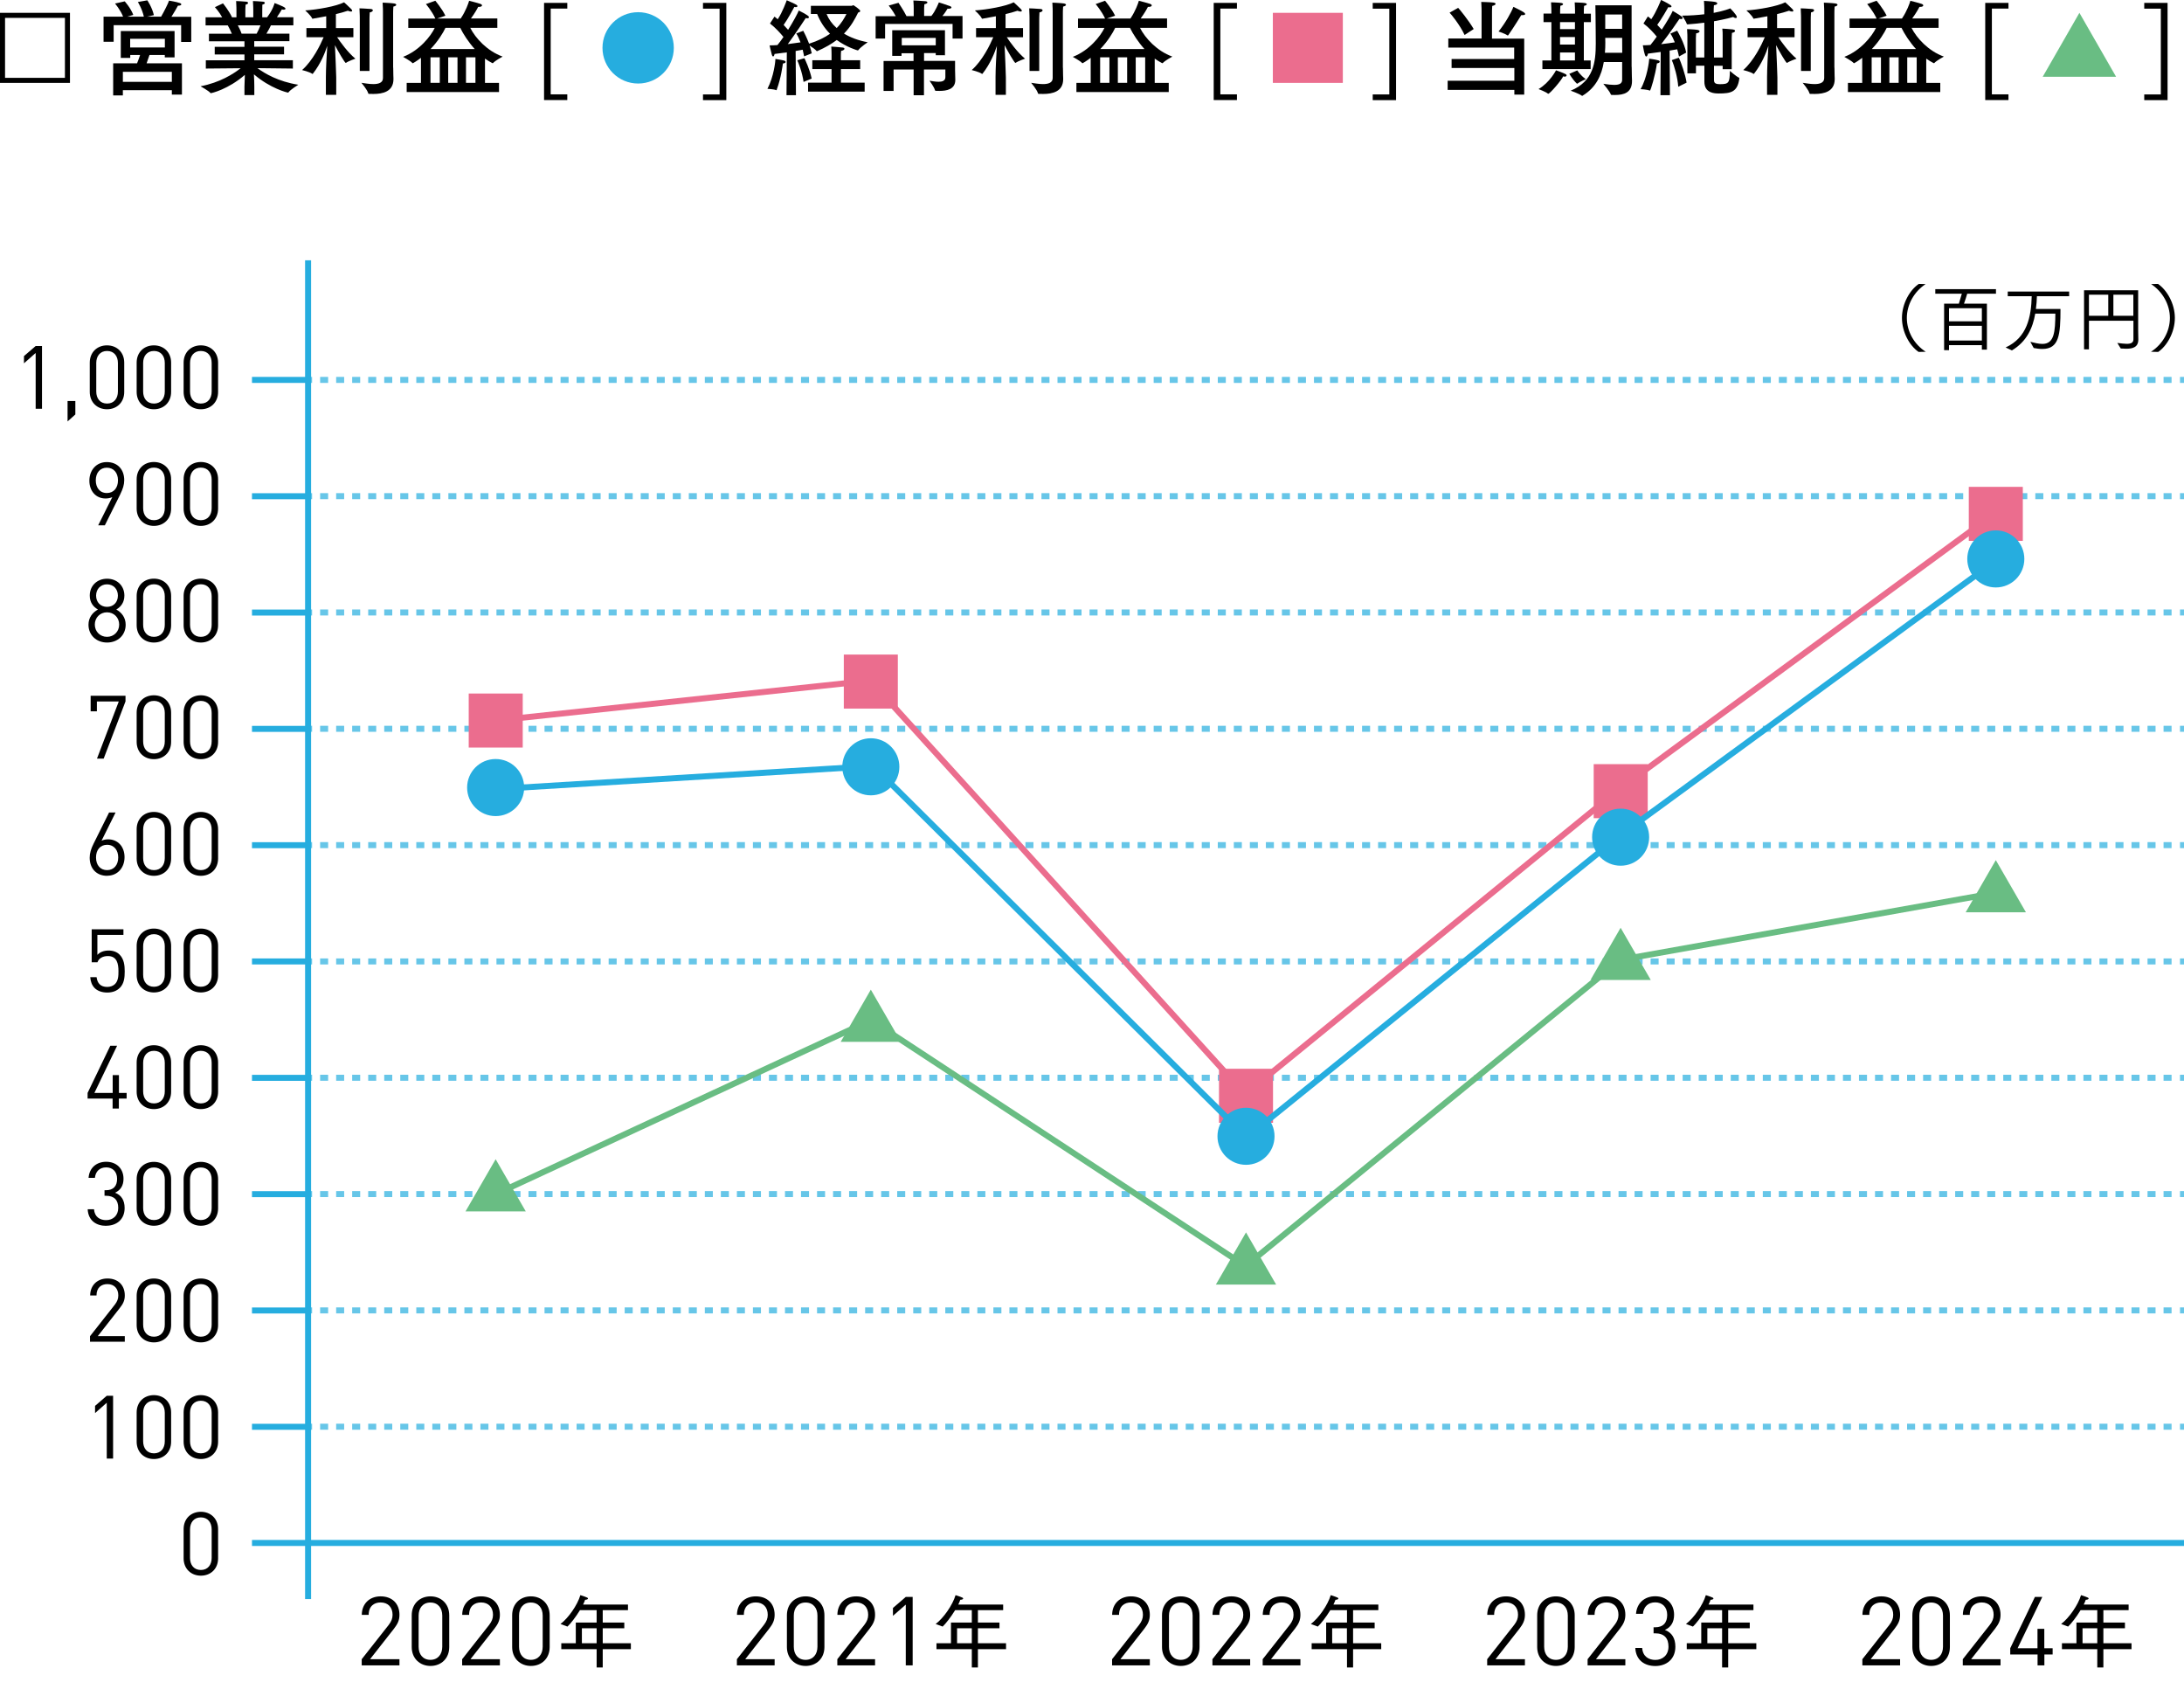 <?xml version="1.0" encoding="UTF-8"?>
<svg id="_レイヤー_2" data-name="レイヤー_2" xmlns="http://www.w3.org/2000/svg" viewBox="0 0 272.49 212.47">
  <g id="obj">
    <g>
      <g>
        <rect x="38.44" y="47.39" width="234.05" height="14.51" style="fill: none;"/>
        <rect x="38.44" y="61.89" width="234.05" height="14.51" style="fill: none;"/>
        <rect x="38.44" y="76.4" width="234.05" height="14.51" style="fill: none;"/>
        <rect x="38.44" y="90.91" width="234.05" height="14.51" style="fill: none;"/>
        <rect x="38.44" y="105.42" width="234.05" height="14.51" style="fill: none;"/>
        <rect x="38.44" y="119.93" width="234.05" height="14.51" style="fill: none;"/>
        <rect x="38.44" y="134.44" width="234.05" height="14.51" style="fill: none;"/>
        <rect x="38.44" y="148.94" width="234.05" height="14.51" style="fill: none;"/>
        <rect x="38.44" y="163.45" width="234.05" height="14.51" style="fill: none;"/>
        <rect x="38.44" y="177.96" width="234.05" height="14.51" style="fill: none;"/>
      </g>
      <g>
        <path d="M8.73,10.34H0V1.6h8.73v8.73ZM.63,2.23v7.48h7.47V2.23H.63Z"/>
        <path d="M23.86,5.23h-1.26v-2.09h-8.42v2.07h-1.26v-3.13h2.44c-.34-.86-1.01-1.64-1.01-1.64l1.21-.27s.73.79,1.07,1.69l-.77.22h2.09c-.22-.99-.75-1.83-.75-1.83l1.18-.21s.6.87.82,1.85l-.88.19h1.78c.4-.69.88-1.65.99-2,0,0,.91.14,1.35.3.12.04.18.1.18.17,0,.08-.12.16-.42.16-.08.18-.49.87-.81,1.38h2.47v3.16ZM21.76,7.16h-1.2v-.3h-1.91c-.09.27-.25.75-.36,1.04h4.41v3.9h-1.26v-.55h-6.11v.65h-1.21v-4h2.98c.14-.33.27-.71.38-1.04h-1.23v.36h-1.18v-3.35h6.71v3.29ZM15.33,8.96v1.25h6.11v-1.25h-6.11ZM16.24,4.84v1.08h4.33v-1.08h-4.33Z"/>
        <path d="M36.58,3.16h-2.78c-.1.22-.31.64-.56,1.04h2.87v.94h-4.39v.69h3.72v.95h-3.72v.73h4.82v1.04l-4.42-.05c.88.65,2.6,1.68,5.1,2.07,0,0-.99.61-1.22.94-.01.03-.04.04-.06.04-.1,0-2.2-.51-4.26-2.28.03.49.05,1.12.05,1.52v1.07h-1.23v-1.05c0-.3.03-.95.05-1.47-2.09,1.81-4.15,2.28-4.25,2.28-.01,0-.04-.01-.05-.03-.22-.27-1.23-.83-1.23-.83,2.42-.46,4.13-1.56,5-2.25l-4.34.04v-1.03h4.82v-.73h-3.71v-.95h3.71v-.69h-4.43v-.94h2.86c-.16-.39-.36-.78-.51-1.04h-2.77v-1.01h2.07c-.4-.73-.91-1.27-.91-1.27l1.01-.47s.75.91,1.13,1.74h.55v-.86s0-.66-.04-1.17c0,0,1.03.04,1.27.08.14.01.22.08.22.16s-.09.16-.31.21c-.03.33-.03.79-.03.79v.79h.99v-.87s0-.68-.04-1.16c0,0,1.01.04,1.27.08.13.01.21.08.21.16s-.09.16-.31.21c-.01.31-.01.79-.01.79v.79h.6c.75-.96.94-1.78.94-1.78,0,0,.82.31,1.2.52.1.07.16.13.16.18,0,.08-.09.13-.25.13-.06,0-.13-.01-.21-.03,0,0-.29.51-.61.97h2.05v1.01ZM29.67,3.16c.14.26.33.62.47,1.04h1.88c.2-.36.36-.73.48-1.04h-2.83Z"/>
        <path d="M44.09,4.64h-2.03c.39.58,1.3,1.87,2.28,2.68,0,0-.86.29-1.17.52t-.03.01c-.12,0-1.03-1.57-1.35-2.22.05,1.07.16,3.71.16,4.03v2.17h-1.29v-2.22c0-.95.1-2.95.17-3.89-.26.82-.81,2.22-1.79,3.47-.01.01-.03.03-.05.03,0,0-.01-.01-.03-.01-.33-.25-1.27-.47-1.27-.47,1.35-1.2,2.29-3.16,2.69-4.1h-2.15v-1.14h2.47v-1.47c-.68.13-1.27.23-1.66.3-.01,0-.03.01-.04.01-.03,0-.04-.01-.05-.04-.17-.38-.87-1-.87-1,1.55-.1,3.86-.51,4.85-1.01,0,0,.62.56.88.83.09.09.13.17.13.22,0,.07-.05.1-.16.1-.09,0-.22-.03-.38-.1-.47.16-.99.3-1.49.42v1.74h2.18v1.14ZM46.1,8.85h-1.21V2.29s0-.57-.04-1.25c.04,0,.9.03,1.42.08.16.01.25.09.25.17,0,.1-.12.21-.39.26-.03.39-.03.94-.03.94v6.37ZM49.06,8.44c0,.64.03,1.29.03,1.38v.05c0,1.57-1.35,1.85-2.5,1.85-.18,0-.38,0-.55-.01-.04,0-.08-.01-.09-.05-.12-.48-.86-1.33-.86-1.33.39.05.96.16,1.48.16.65,0,1.21-.16,1.21-.75V1.47s0-.65-.04-1.14c0,0,1,.04,1.43.1.18.03.27.09.27.17s-.13.18-.36.22c-.03.3-.03.79-.03.79v6.83Z"/>
        <path d="M62.08,3.47h-3.41c.65,1.29,2.12,2.9,4.04,3.59,0,0-.92.49-1.2.81-.01.01-.03.01-.04.01s-.03,0-.05-.01c-.31-.16-.62-.35-.91-.56v3.03h1.75v1.14h-11.52v-1.14h1.78v-3.13c-.56.44-1,.68-1.03.68-.01,0-.03-.01-.04-.03-.22-.26-1.16-.77-1.16-.77,2.02-.77,3.45-2.56,3.95-3.61h-3.3v-1.16h3.38c-.43-.95-1.18-1.81-1.18-1.81l1.17-.42s.81.95,1.26,1.87l-1.03.35h2.94c.64-.94.96-1.9,1.05-2.21,0,0,1.03.25,1.42.39.13.05.19.12.19.19,0,.09-.13.18-.39.18h-.09c-.13.27-.48.87-.9,1.44h3.29v1.16ZM53.71,7.15v3.18h1.16v-3.18h-1.16ZM55.58,3.47c-.29.62-.92,1.66-1.86,2.65h5.51c-.79-.88-1.43-1.87-1.81-2.65h-1.85ZM55.92,7.15v3.18h1.16v-3.18h-1.16ZM58.14,7.15v3.18h1.18v-3.18h-1.18Z"/>
        <path d="M67.88.36h2.9v.71h-2.07v10.7h2.07v.71h-2.9V.36Z"/>
        <path d="M79.62,10.42c-2.46,0-4.45-1.99-4.45-4.45s1.99-4.45,4.45-4.45,4.45,1.99,4.45,4.45-1.99,4.45-4.45,4.45Z" style="fill: #26addf;"/>
        <path d="M87.71,11.78h2.07V1.08h-2.07V.36h2.91v12.13h-2.91v-.71Z"/>
        <path d="M96.92,11.19s-.03.06-.05.06c-.01,0-.03,0-.04-.01-.26-.12-1.08-.16-1.08-.16.81-1.55.99-3.43,1-3.73.18.04.77.12,1.1.21.1.03.17.09.17.17s-.1.17-.34.19c-.03.18-.23,1.83-.77,3.26ZM106.23.73c.09,0,.17-.08.25-.08.01,0,.85.53.85.72,0,.1-.13.17-.26.19-.38.77-.86,1.7-1.77,2.63.79.48,1.78.86,2.96,1.08,0,0-.87.58-1.17.98-.03.03-.04.04-.06.04-.05,0-1.37-.39-2.63-1.3-.64.48-1.42.94-2.4,1.37-.03.01-.05.03-.08.03-.01,0-.03-.01-.04-.03-.16-.21-.58-.49-.87-.68.1.33.21.65.27.97l-.95.38c-.05-.26-.12-.55-.18-.83-.23.04-.53.09-.88.16l.04,5.51h-1.18l.04-5.34c-.49.07-1.01.13-1.53.2-.03.18-.1.31-.18.31-.05,0-.12-.07-.17-.25-.13-.48-.26-1.09-.27-1.13.31,0,.65-.01.98-.04.26-.31.51-.66.75-1.01-.36-.44-.98-1.14-1.68-1.68l.56-.86c.14.1.27.22.4.34.6-.88,1.1-2.3,1.13-2.38.19.09,1.01.44,1.21.57.09.06.13.12.13.17,0,.06-.09.12-.22.12-.05,0-.1-.01-.17-.03-.09.17-.82,1.53-1.34,2.25.21.22.4.43.56.61.66-1.05,1.18-2.03,1.33-2.41,1.14.57,1.27.73,1.27.83,0,.08-.08.14-.22.14-.05,0-.12-.01-.18-.03-.1.16-1.25,1.91-2.24,3.25.64-.08,1.2-.16,1.59-.22-.16-.42-.34-.81-.53-1.11l.87-.33c.13.22.44.86.73,1.61,1.12-.36,1.96-.78,2.61-1.24-.73-.73-1.25-1.57-1.61-2.47h-.78V.73h5.08ZM100.36,7.25c.13.27.68,1.43.91,2.55l-1.01.42c-.18-1.27-.66-2.44-.79-2.7l.9-.26ZM107.33,8.62h-2.41v1.69h2.96v1.12h-7.06v-1.12h2.93v-1.69h-2.4v-1.11h2.4v-.66s0-.73-.04-1.04c0,0,1.09.07,1.43.12.16.03.22.08.22.16,0,.09-.14.21-.42.26-.03.17-.03.58-.03.58v.58h2.41v1.11ZM103.13,1.75c.26.64.68,1.24,1.26,1.75.6-.6.95-1.22,1.22-1.75h-2.48Z"/>
        <path d="M120.08,4.81h-1.23v-1.82h-8.42v1.82h-1.18v-2.79h2.51c-.34-.66-.88-1.33-.88-1.33l1.22-.34s.65.95,1,1.66h.9v-1.01s0-.49-.04-.94c0,0,1.2.05,1.49.09.16.01.26.08.26.16s-.12.17-.38.22c-.03.25-.03.62-.03.62v.84h.9c.52-.6.94-1.69.94-1.69,0,0,1,.31,1.38.46.13.05.19.12.19.17,0,.08-.12.16-.35.16-.05,0-.09-.01-.14-.01,0,0-.29.51-.64.92h2.51v2.81ZM117.93,6.89h-1.18v-.27h-1.46v.97h3.87v1.16c0,.38.03,1.03.03,1.22,0,1.17-1.07,1.37-1.98,1.37-.16,0-.31,0-.46-.01-.06,0-.09-.03-.1-.08-.09-.39-.68-1.18-.68-1.18.26.03.71.13,1.13.13.46,0,.85-.12.85-.58v-.95h-2.67v3.21h-1.29v-3.21h-2.5v2.67h-1.25v-3.73h3.74v-.97h-1.5v.33h-1.16v-3.2h6.58v3.15ZM112.51,4.73v.92h4.24v-.92h-4.24Z"/>
        <path d="M127.64,4.64h-2.03c.39.58,1.3,1.87,2.28,2.68,0,0-.86.29-1.17.52t-.03.01c-.12,0-1.03-1.57-1.35-2.22.05,1.07.16,3.71.16,4.03v2.17h-1.29v-2.22c0-.95.1-2.95.17-3.89-.26.82-.81,2.22-1.79,3.47-.01.01-.03.03-.05.03,0,0-.01-.01-.03-.01-.33-.25-1.27-.47-1.27-.47,1.35-1.2,2.29-3.16,2.69-4.1h-2.15v-1.14h2.47v-1.47c-.68.13-1.27.23-1.66.3-.01,0-.03.01-.04.01-.03,0-.04-.01-.05-.04-.17-.38-.87-1-.87-1,1.55-.1,3.86-.51,4.85-1.01,0,0,.62.56.88.83.09.09.13.17.13.22,0,.07-.05.1-.16.1-.09,0-.22-.03-.38-.1-.47.16-.99.3-1.49.42v1.74h2.18v1.14ZM129.66,8.85h-1.21V2.29s0-.57-.04-1.25c.04,0,.9.03,1.42.08.16.01.25.09.25.17,0,.1-.12.21-.39.26-.03.39-.03.94-.03.94v6.37ZM132.62,8.44c0,.64.03,1.29.03,1.38v.05c0,1.57-1.35,1.85-2.5,1.85-.18,0-.38,0-.55-.01-.04,0-.08-.01-.09-.05-.12-.48-.86-1.33-.86-1.33.39.05.96.16,1.48.16.65,0,1.21-.16,1.21-.75V1.47s0-.65-.04-1.14c0,0,1,.04,1.43.1.18.03.27.09.27.17s-.13.18-.36.22c-.03.3-.03.79-.03.79v6.83Z"/>
        <path d="M145.64,3.47h-3.41c.65,1.29,2.12,2.9,4.04,3.59,0,0-.92.49-1.2.81-.01.01-.03.01-.04.01s-.03,0-.05-.01c-.31-.16-.62-.35-.91-.56v3.03h1.75v1.14h-11.52v-1.14h1.78v-3.13c-.56.44-1,.68-1.03.68-.01,0-.03-.01-.04-.03-.22-.26-1.16-.77-1.16-.77,2.02-.77,3.45-2.56,3.95-3.61h-3.3v-1.16h3.38c-.43-.95-1.18-1.81-1.18-1.81l1.17-.42s.81.95,1.26,1.87l-1.03.35h2.94c.64-.94.96-1.9,1.05-2.21,0,0,1.03.25,1.42.39.13.05.19.12.19.19,0,.09-.13.18-.39.18h-.09c-.13.27-.48.87-.9,1.44h3.29v1.16ZM137.26,7.15v3.18h1.16v-3.18h-1.16ZM139.14,3.47c-.29.62-.92,1.66-1.86,2.65h5.51c-.79-.88-1.43-1.87-1.81-2.65h-1.85ZM139.47,7.15v3.18h1.16v-3.18h-1.16ZM141.7,7.15v3.18h1.18v-3.18h-1.18Z"/>
        <path d="M151.43.36h2.9v.71h-2.07v10.7h2.07v.71h-2.9V.36Z"/>
        <path d="M167.54,10.34h-8.73V1.6h8.73v8.73Z" style="fill: #eb6d8e;"/>
        <path d="M171.27,11.78h2.07V1.08h-2.07V.36h2.91v12.13h-2.91v-.71Z"/>
        <path d="M190.19,11.8h-1.25v-.59h-8.32v-1.14h8.32v-1.59h-7.83v-1.12h7.81v-1.42h-8.22v-1.14h4.15V1.42s0-.68-.04-1.18c0,0,1.16.03,1.53.08.17.03.26.09.26.16,0,.09-.13.2-.42.26-.03.26-.03.82-.03.82v3.26h4.02v7ZM182.73,4.36c-.58-1.26-1.69-2.6-1.87-2.78l1.07-.6c.18.18,1.27,1.51,1.94,2.64l-1.13.74ZM188.79.84s.85.4,1.24.64c.17.1.26.2.26.27,0,.09-.1.14-.36.14h-.13s-.96,1.57-1.62,2.5c-.01.03-.04.03-.06.03-.01,0-.04,0-.05-.01-.29-.22-1.1-.48-1.1-.48.86-1.08,1.6-2.39,1.85-3.08Z"/>
        <path d="M193.17,11.7s-.01,0-.03-.01c-.26-.23-1.18-.58-1.18-.58,1.39-.81,2.18-2.34,2.18-2.34,0,0,.91.31,1.22.49.06.04.1.09.1.14,0,.08-.08.16-.22.16-.06,0-.13-.01-.21-.04-.17.45-1.65,2.18-1.87,2.18ZM198.49,2.76h-.88v4.78h.85v1.08h-6.02v-1.08h1.12V2.76h-.98v-1.07h.98v-.39s-.01-.6-.04-1.01c0,0,1.04.03,1.3.08.13.03.2.08.2.14,0,.08-.1.16-.34.21-.03.25-.03.68-.03.68v.3h1.86v-.39s-.01-.6-.04-1.01c0,0,1.04.03,1.3.08.13.03.21.08.21.14,0,.08-.1.16-.34.21-.03.25-.03.68-.03.68v.3h.88v1.07ZM194.64,2.76v.87h1.86v-.87h-1.86ZM194.64,4.62v.94h1.86v-.94h-1.86ZM194.64,6.55v.99h1.86v-.99h-1.86ZM196.8,8.79s.34.58,1.05,1.08c0,0-.79.36-1.04.56-.01.01-.03.01-.03.01-.03,0-.04-.01-.06-.03-.53-.51-.92-1.2-.92-1.2l1-.43ZM203.58,8.33c0,.94.04,1.57.04,1.73v.03c0,1.48-1,1.76-2.16,1.76-.13,0-.25-.01-.38-.01-.04,0-.09-.01-.1-.05-.12-.39-.94-1.34-.94-1.34.57.09,1.01.14,1.35.14.78,0,1-.25,1-.65v-2.2h-2.29c-.27,1.62-.95,3.17-2.64,4.19-.01.01-.04.03-.05.03-.03,0-.04-.01-.06-.03-.3-.23-1.38-.62-1.38-.62,2.87-1.17,3.13-3.59,3.13-5.89,0-.53-.01-1.05-.01-1.55,0-1.07-.04-3.21-.04-3.21h4.52v7.68ZM200.28,4.72c0,.2.01.4.01.61,0,.4-.01.82-.05,1.25h2.16s-.01-1.86-.01-1.86h-2.11ZM200.28,1.81v1.79h2.11v-1.79h-2.11Z"/>
        <path d="M205.85,11.3s-.03,0-.04-.01c-.29-.13-1.12-.17-1.12-.17.82-1.42,1.07-3.5,1.08-3.8.07.01.72.09,1.14.21.1.03.17.09.17.17,0,.09-.12.18-.35.21-.21,1.46-.77,3.39-.88,3.39ZM209.25,3.82c.17.29.9,1.57,1.13,2.74l-.9.49c-.05-.26-.13-.57-.22-.9-.25.05-.57.1-.95.16l.04,5.56h-1.18l.03-5.39c-.51.06-1.05.14-1.59.21-.03.19-.12.36-.22.36-.08,0-.21-.12-.42-1.4.31,0,.62-.01.95-.04.27-.33.53-.68.79-1.04-.36-.44-.96-1.12-1.66-1.64l.55-.88c.14.1.29.22.42.35.62-.88,1.2-2.33,1.22-2.41,0,0,.74.34,1.18.64.09.07.13.12.13.17,0,.07-.09.12-.23.12-.05,0-.1-.01-.17-.03-.09.16-.85,1.5-1.38,2.21.21.22.4.43.56.6.68-1.03,1.21-1.96,1.37-2.34,0,0,.73.42,1.1.69.09.07.13.13.13.2,0,.08-.06.13-.21.13-.05,0-.12-.01-.18-.03-.1.16-1.25,1.85-2.28,3.16.7-.08,1.31-.17,1.7-.23-.17-.42-.35-.81-.55-1.09l.83-.36ZM209.47,7.2c.26.56.82,2.12.96,3.11l-1.04.51c-.08-1.16-.49-2.63-.81-3.32l.88-.3ZM213.84,1.6c1.24-.23,1.94-.51,2.04-.56,0,0,.82.83.82,1.08,0,.08-.05.13-.14.13-.08,0-.19-.04-.32-.13-.12.04-1.01.29-2.39.53v4.52h1.08v-2.76c0-.2,0-.53-.04-.84.08,0,1.03.06,1.3.1.21.04.29.1.29.18,0,.1-.14.22-.39.25-.01.27-.03.6-.03.6v3.93h-1.13v-.43h-1.08v1.75c0,.36.1.55.75.55,1.09,0,1.21-.16,1.23-1.66,0,0,.79.7,1.14.85.04.01.04.05.04.1-.22,1.69-1.05,1.87-2.54,1.87-.52,0-1.82-.01-1.82-1.47v-1.99h-1.05v.95h-1.07v-4.52s0-.55-.04-1c0,0,.88.03,1.27.09.19.04.29.1.29.18,0,.12-.17.23-.43.26-.01.25-.03.57-.03.57v2.44h1.05V2.83c-.64.08-1.34.16-2.08.21-.09,0-.1-.04-.1-.04-.1-.36-.59-1.05-.59-1.05,1.05,0,1.98-.08,2.77-.17v-.66s0-.47-.04-1.01c.09.01.95.05,1.35.12.22.04.31.12.31.2,0,.09-.16.2-.42.22-.03.29-.03.64-.03.64v.33Z"/>
        <path d="M223.9,4.64h-2.03c.39.58,1.3,1.87,2.28,2.68,0,0-.86.29-1.17.52t-.03.01c-.12,0-1.03-1.57-1.35-2.22.05,1.07.16,3.71.16,4.03v2.17h-1.29v-2.22c0-.95.1-2.95.17-3.89-.26.82-.81,2.22-1.79,3.47-.01.01-.03.03-.05.03,0,0-.01-.01-.03-.01-.33-.25-1.27-.47-1.27-.47,1.35-1.2,2.29-3.16,2.69-4.1h-2.15v-1.14h2.47v-1.47c-.68.13-1.27.23-1.66.3-.01,0-.03.01-.04.01-.03,0-.04-.01-.05-.04-.17-.38-.87-1-.87-1,1.55-.1,3.86-.51,4.85-1.01,0,0,.62.56.88.83.09.09.13.17.13.22,0,.07-.05.1-.16.1-.09,0-.22-.03-.38-.1-.47.16-.99.3-1.49.42v1.74h2.18v1.14ZM225.92,8.85h-1.21V2.29s0-.57-.04-1.25c.04,0,.9.03,1.42.08.16.01.25.09.25.17,0,.1-.12.21-.39.26-.03.39-.03.94-.03.94v6.37ZM228.88,8.44c0,.64.03,1.29.03,1.38v.05c0,1.57-1.35,1.85-2.5,1.85-.18,0-.38,0-.55-.01-.04,0-.08-.01-.09-.05-.12-.48-.86-1.33-.86-1.33.39.05.96.16,1.48.16.65,0,1.21-.16,1.21-.75V1.47s0-.65-.04-1.14c0,0,1,.04,1.43.1.18.03.27.09.27.17s-.13.18-.36.22c-.03.3-.03.79-.03.79v6.83Z"/>
        <path d="M241.9,3.47h-3.41c.65,1.29,2.12,2.9,4.04,3.59,0,0-.92.49-1.2.81-.01.01-.03.01-.04.01s-.03,0-.05-.01c-.31-.16-.62-.35-.91-.56v3.03h1.75v1.14h-11.52v-1.14h1.78v-3.13c-.56.44-1,.68-1.03.68-.01,0-.03-.01-.04-.03-.22-.26-1.16-.77-1.16-.77,2.02-.77,3.45-2.56,3.95-3.61h-3.3v-1.16h3.38c-.43-.95-1.18-1.81-1.18-1.81l1.17-.42s.81.95,1.26,1.87l-1.03.35h2.94c.64-.94.96-1.9,1.05-2.21,0,0,1.03.25,1.42.39.13.05.19.12.19.19,0,.09-.13.18-.39.18h-.09c-.13.27-.48.87-.9,1.44h3.29v1.16ZM233.52,7.15v3.18h1.16v-3.18h-1.16ZM235.4,3.47c-.29.62-.92,1.66-1.86,2.65h5.51c-.79-.88-1.43-1.87-1.81-2.65h-1.85ZM235.73,7.15v3.18h1.16v-3.18h-1.16ZM237.96,7.15v3.18h1.18v-3.18h-1.18Z"/>
        <path d="M247.69.36h2.9v.71h-2.07v10.7h2.07v.71h-2.9V.36Z"/>
        <path d="M264.01,9.58h-9.15l4.58-7.98,4.58,7.98Z" style="fill: #69bd83;"/>
        <path d="M267.53,11.78h2.07V1.08h-2.07V.36h2.91v12.13h-2.91v-.71Z"/>
      </g>
      <rect x="225.67" y="32.47" width="46.81" height="180" style="fill: none;"/>
      <rect x="38.44" y="32.47" width="46.81" height="180" style="fill: none;"/>
      <rect x="85.25" y="32.47" width="46.81" height="180" style="fill: none;"/>
      <rect x="132.06" y="32.47" width="46.81" height="180" style="fill: none;"/>
      <rect x="178.86" y="32.47" width="46.81" height="180" style="fill: none;"/>
      <g>
        <path d="M4.45,50.98v-6.95l-1.46,1.29v-.9l1.46-1.26h.79v7.83h-.79Z"/>
        <path d="M8.43,52.57v-2.55h.97v1.68l-.97.87Z"/>
        <path d="M13.35,51.05c-1.22,0-2.15-.86-2.15-2.16v-3.65c0-1.3.92-2.16,2.15-2.16s2.15.86,2.15,2.16v3.65c0,1.3-.92,2.16-2.15,2.16ZM14.71,45.28c0-.86-.48-1.5-1.35-1.5s-1.35.64-1.35,1.5v3.56c0,.86.48,1.5,1.35,1.5s1.35-.64,1.35-1.5v-3.56Z"/>
        <path d="M19.2,51.05c-1.22,0-2.15-.86-2.15-2.16v-3.65c0-1.3.92-2.16,2.15-2.16s2.15.86,2.15,2.16v3.65c0,1.3-.92,2.16-2.15,2.16ZM20.56,45.28c0-.86-.48-1.5-1.35-1.5s-1.35.64-1.35,1.5v3.56c0,.86.48,1.5,1.35,1.5s1.35-.64,1.35-1.5v-3.56Z"/>
        <path d="M25.06,51.05c-1.22,0-2.15-.86-2.15-2.16v-3.65c0-1.3.92-2.16,2.15-2.16s2.15.86,2.15,2.16v3.65c0,1.3-.92,2.16-2.15,2.16ZM26.41,45.28c0-.86-.48-1.5-1.35-1.5s-1.35.64-1.35,1.5v3.56c0,.86.48,1.5,1.35,1.5s1.35-.64,1.35-1.5v-3.56Z"/>
        <path d="M15.01,61.65l-1.93,3.88h-.83l1.76-3.52c-.24.11-.53.17-.84.17-1.22,0-2.02-.94-2.02-2.22s.84-2.32,2.17-2.32,2.18.9,2.18,2.26c0,.56-.17,1.1-.5,1.76ZM13.33,58.34c-.84,0-1.38.63-1.38,1.58,0,.87.47,1.58,1.38,1.58.84,0,1.39-.62,1.39-1.58s-.55-1.58-1.39-1.58Z"/>
        <path d="M19.2,65.6c-1.22,0-2.15-.86-2.15-2.16v-3.65c0-1.3.92-2.16,2.15-2.16s2.15.86,2.15,2.16v3.65c0,1.3-.92,2.16-2.15,2.16ZM20.56,59.83c0-.86-.48-1.5-1.35-1.5s-1.35.64-1.35,1.5v3.56c0,.86.48,1.5,1.35,1.5s1.35-.64,1.35-1.5v-3.56Z"/>
        <path d="M25.06,65.6c-1.22,0-2.15-.86-2.15-2.16v-3.65c0-1.3.92-2.16,2.15-2.16s2.15.86,2.15,2.16v3.65c0,1.3-.92,2.16-2.15,2.16ZM26.41,59.83c0-.86-.48-1.5-1.35-1.5s-1.35.64-1.35,1.5v3.56c0,.86.48,1.5,1.35,1.5s1.35-.64,1.35-1.5v-3.56Z"/>
        <path d="M13.35,80.15c-1.3,0-2.31-.9-2.31-2.22,0-.91.52-1.53,1.18-1.9-.62-.35-1.02-.92-1.02-1.74,0-1.22.91-2.1,2.16-2.1s2.16.88,2.16,2.1c0,.81-.4,1.39-1.01,1.74.66.37,1.17.99,1.17,1.9,0,1.32-1.01,2.22-2.31,2.22ZM13.35,76.38c-.86,0-1.52.66-1.52,1.53s.66,1.53,1.52,1.53,1.52-.66,1.52-1.53-.66-1.53-1.52-1.53ZM13.35,72.89c-.8,0-1.36.59-1.36,1.41s.56,1.4,1.36,1.4,1.36-.57,1.36-1.4-.56-1.41-1.36-1.41Z"/>
        <path d="M19.2,80.15c-1.22,0-2.15-.86-2.15-2.16v-3.65c0-1.3.92-2.16,2.15-2.16s2.15.86,2.15,2.16v3.65c0,1.3-.92,2.16-2.15,2.16ZM20.56,74.38c0-.86-.48-1.5-1.35-1.5s-1.35.64-1.35,1.5v3.56c0,.86.48,1.5,1.35,1.5s1.35-.64,1.35-1.5v-3.56Z"/>
        <path d="M25.06,80.15c-1.22,0-2.15-.86-2.15-2.16v-3.65c0-1.3.92-2.16,2.15-2.16s2.15.86,2.15,2.16v3.65c0,1.3-.92,2.16-2.15,2.16ZM26.41,74.38c0-.86-.48-1.5-1.35-1.5s-1.35.64-1.35,1.5v3.56c0,.86.48,1.5,1.35,1.5s1.35-.64,1.35-1.5v-3.56Z"/>
        <path d="M12.94,94.63h-.84l2.72-7.13h-2.73v1.23h-.78v-1.94h4.35v.7l-2.72,7.13Z"/>
        <path d="M19.2,94.7c-1.22,0-2.15-.86-2.15-2.16v-3.65c0-1.3.92-2.16,2.15-2.16s2.15.86,2.15,2.16v3.65c0,1.3-.92,2.16-2.15,2.16ZM20.56,88.93c0-.86-.48-1.5-1.35-1.5s-1.35.64-1.35,1.5v3.56c0,.86.48,1.5,1.35,1.5s1.35-.64,1.35-1.5v-3.56Z"/>
        <path d="M25.06,94.7c-1.22,0-2.15-.86-2.15-2.16v-3.65c0-1.3.92-2.16,2.15-2.16s2.15.86,2.15,2.16v3.65c0,1.3-.92,2.16-2.15,2.16ZM26.41,88.93c0-.86-.48-1.5-1.35-1.5s-1.35.64-1.35,1.5v3.56c0,.86.48,1.5,1.35,1.5s1.35-.64,1.35-1.5v-3.56Z"/>
        <path d="M13.37,109.25c-1.33,0-2.18-.9-2.18-2.26,0-.56.16-1.1.49-1.76l1.93-3.88h.81l-1.75,3.52c.24-.11.52-.17.83-.17,1.22,0,2.04.93,2.04,2.22s-.84,2.32-2.17,2.32ZM13.36,105.38c-.84,0-1.38.62-1.38,1.58s.54,1.58,1.38,1.58,1.39-.63,1.39-1.58c0-.87-.48-1.58-1.39-1.58Z"/>
        <path d="M19.2,109.25c-1.22,0-2.15-.86-2.15-2.16v-3.65c0-1.3.92-2.16,2.15-2.16s2.15.86,2.15,2.16v3.65c0,1.3-.92,2.16-2.15,2.16ZM20.56,103.48c0-.86-.48-1.5-1.35-1.5s-1.35.64-1.35,1.5v3.56c0,.86.48,1.5,1.35,1.5s1.35-.64,1.35-1.5v-3.56Z"/>
        <path d="M25.06,109.25c-1.22,0-2.15-.86-2.15-2.16v-3.65c0-1.3.92-2.16,2.15-2.16s2.15.86,2.15,2.16v3.65c0,1.3-.92,2.16-2.15,2.16ZM26.41,103.48c0-.86-.48-1.5-1.35-1.5s-1.35.64-1.35,1.5v3.56c0,.86.48,1.5,1.35,1.5s1.35-.64,1.35-1.5v-3.56Z"/>
        <path d="M14.94,123.23c-.36.36-.87.58-1.56.58s-1.23-.22-1.57-.56c-.34-.35-.51-.8-.55-1.36h.79c.1.78.51,1.22,1.33,1.22.38,0,.74-.13.97-.36.41-.41.43-1.03.43-1.59,0-.96-.19-1.9-1.32-1.9-.68,0-1.14.31-1.3.77h-.72v-4.11h3.96v.7h-3.25v2.49c.31-.34.79-.54,1.41-.54.58,0,1.04.19,1.35.5.57.57.65,1.36.65,2.1,0,.78-.07,1.52-.63,2.08Z"/>
        <path d="M19.2,123.8c-1.22,0-2.15-.86-2.15-2.16v-3.65c0-1.3.92-2.16,2.15-2.16s2.15.86,2.15,2.16v3.65c0,1.3-.92,2.16-2.15,2.16ZM20.56,118.03c0-.86-.48-1.5-1.35-1.5s-1.35.64-1.35,1.5v3.56c0,.86.48,1.5,1.35,1.5s1.35-.64,1.35-1.5v-3.56Z"/>
        <path d="M25.06,123.8c-1.22,0-2.15-.86-2.15-2.16v-3.65c0-1.3.92-2.16,2.15-2.16s2.15.86,2.15,2.16v3.65c0,1.3-.92,2.16-2.15,2.16ZM26.41,118.03c0-.86-.48-1.5-1.35-1.5s-1.35.64-1.35,1.5v3.56c0,.86.48,1.5,1.35,1.5s1.35-.64,1.35-1.5v-3.56Z"/>
        <path d="M14.83,137.04v1.24h-.78v-1.24h-3.12v-.71l2.83-5.88h.85l-2.83,5.88h2.28v-2.22h.78v2.22h.96v.71h-.96Z"/>
        <path d="M19.2,138.35c-1.22,0-2.15-.86-2.15-2.16v-3.65c0-1.3.92-2.16,2.15-2.16s2.15.86,2.15,2.16v3.65c0,1.3-.92,2.16-2.15,2.16ZM20.56,132.58c0-.86-.48-1.5-1.35-1.5s-1.35.64-1.35,1.5v3.56c0,.86.48,1.5,1.35,1.5s1.35-.64,1.35-1.5v-3.56Z"/>
        <path d="M25.06,138.35c-1.22,0-2.15-.86-2.15-2.16v-3.65c0-1.3.92-2.16,2.15-2.16s2.15.86,2.15,2.16v3.65c0,1.3-.92,2.16-2.15,2.16ZM26.41,132.58c0-.86-.48-1.5-1.35-1.5s-1.35.64-1.35,1.5v3.56c0,.86.48,1.5,1.35,1.5s1.35-.64,1.35-1.5v-3.56Z"/>
        <path d="M13.24,152.91c-1.23,0-2.23-.65-2.3-2.07h.79c.07.98.76,1.36,1.51,1.36.85,0,1.51-.56,1.51-1.52s-.47-1.52-1.54-1.52h-.17v-.69h.17c.96,0,1.4-.54,1.4-1.42,0-.94-.6-1.43-1.36-1.43-.82,0-1.33.51-1.41,1.31h-.79c.09-1.27,1.01-2.01,2.2-2.01,1.28,0,2.16.85,2.16,2.12,0,.83-.35,1.42-1.06,1.74.79.3,1.2.94,1.2,1.91,0,1.44-1.02,2.21-2.3,2.21Z"/>
        <path d="M19.2,152.9c-1.22,0-2.15-.86-2.15-2.16v-3.65c0-1.3.92-2.16,2.15-2.16s2.15.86,2.15,2.16v3.65c0,1.3-.92,2.16-2.15,2.16ZM20.56,147.13c0-.86-.48-1.5-1.35-1.5s-1.35.64-1.35,1.5v3.56c0,.86.48,1.5,1.35,1.5s1.35-.64,1.35-1.5v-3.56Z"/>
        <path d="M25.06,152.9c-1.22,0-2.15-.86-2.15-2.16v-3.65c0-1.3.92-2.16,2.15-2.16s2.15.86,2.15,2.16v3.65c0,1.3-.92,2.16-2.15,2.16ZM26.41,147.13c0-.86-.48-1.5-1.35-1.5s-1.35.64-1.35,1.5v3.56c0,.86.48,1.5,1.35,1.5s1.35-.64,1.35-1.5v-3.56Z"/>
        <path d="M11.23,167.38v-.7l3.09-3.93c.3-.38.44-.73.44-1.16,0-.85-.51-1.41-1.36-1.41-.73,0-1.36.41-1.36,1.42h-.79c0-1.23.85-2.12,2.16-2.12s2.16.83,2.16,2.11c0,.63-.2,1.03-.63,1.58l-2.74,3.5h3.37v.7h-4.32Z"/>
        <path d="M19.2,167.45c-1.22,0-2.15-.86-2.15-2.16v-3.65c0-1.3.92-2.16,2.15-2.16s2.15.86,2.15,2.16v3.65c0,1.3-.92,2.16-2.15,2.16ZM20.56,161.68c0-.86-.48-1.5-1.35-1.5s-1.35.64-1.35,1.5v3.56c0,.86.48,1.5,1.35,1.5s1.35-.64,1.35-1.5v-3.56Z"/>
        <path d="M25.06,167.45c-1.22,0-2.15-.86-2.15-2.16v-3.65c0-1.3.92-2.16,2.15-2.16s2.15.86,2.15,2.16v3.65c0,1.3-.92,2.16-2.15,2.16ZM26.41,161.68c0-.86-.48-1.5-1.35-1.5s-1.35.64-1.35,1.5v3.56c0,.86.48,1.5,1.35,1.5s1.35-.64,1.35-1.5v-3.56Z"/>
        <path d="M13.32,181.93v-6.95l-1.46,1.29v-.9l1.46-1.26h.79v7.83h-.79Z"/>
        <path d="M19.2,182c-1.22,0-2.15-.86-2.15-2.16v-3.65c0-1.3.92-2.16,2.15-2.16s2.15.86,2.15,2.16v3.65c0,1.3-.92,2.16-2.15,2.16ZM20.56,176.23c0-.86-.48-1.5-1.35-1.5s-1.35.64-1.35,1.5v3.56c0,.86.48,1.5,1.35,1.5s1.35-.64,1.35-1.5v-3.56Z"/>
        <path d="M25.06,182c-1.22,0-2.15-.86-2.15-2.16v-3.65c0-1.3.92-2.16,2.15-2.16s2.15.86,2.15,2.16v3.65c0,1.3-.92,2.16-2.15,2.16ZM26.41,176.23c0-.86-.48-1.5-1.35-1.5s-1.35.64-1.35,1.5v3.56c0,.86.48,1.5,1.35,1.5s1.35-.64,1.35-1.5v-3.56Z"/>
        <path d="M25.06,196.55c-1.22,0-2.15-.86-2.15-2.16v-3.65c0-1.3.92-2.16,2.15-2.16s2.15.86,2.15,2.16v3.65c0,1.3-.92,2.16-2.15,2.16ZM26.41,190.78c0-.86-.48-1.5-1.35-1.5s-1.35.64-1.35,1.5v3.56c0,.86.48,1.5,1.35,1.5s1.35-.64,1.35-1.5v-3.56Z"/>
      </g>
      <g>
        <path d="M45.13,207.74v-.77l3.37-4.28c.32-.42.48-.79.48-1.26,0-.92-.55-1.54-1.49-1.54-.79,0-1.49.44-1.49,1.55h-.86c0-1.34.92-2.31,2.35-2.31s2.35.9,2.35,2.3c0,.68-.22,1.13-.68,1.73l-2.99,3.81h3.67v.77h-4.71Z"/>
        <path d="M53.71,207.81c-1.33,0-2.34-.94-2.34-2.35v-3.98c0-1.42,1.01-2.35,2.34-2.35s2.34.94,2.34,2.35v3.98c0,1.42-1.01,2.35-2.34,2.35ZM55.18,201.53c0-.94-.53-1.63-1.48-1.63s-1.47.7-1.47,1.63v3.89c0,.94.53,1.63,1.47,1.63s1.48-.7,1.48-1.63v-3.89Z"/>
        <path d="M57.66,207.74v-.77l3.37-4.28c.32-.42.48-.79.48-1.26,0-.92-.55-1.54-1.49-1.54-.79,0-1.49.44-1.49,1.55h-.86c0-1.34.92-2.31,2.35-2.31s2.35.9,2.35,2.3c0,.68-.22,1.13-.68,1.73l-2.99,3.81h3.67v.77h-4.71Z"/>
        <path d="M66.24,207.81c-1.33,0-2.34-.94-2.34-2.35v-3.98c0-1.42,1.01-2.35,2.34-2.35s2.34.94,2.34,2.35v3.98c0,1.42-1.01,2.35-2.34,2.35ZM67.71,201.53c0-.94-.53-1.63-1.48-1.63s-1.47.7-1.47,1.63v3.89c0,.94.53,1.63,1.47,1.63s1.48-.7,1.48-1.63v-3.89Z"/>
        <path d="M70.03,204.98h1.81v-2.58h2.6v-1.55h-2.08c-.53.87-1.19,1.71-1.56,2.05l-.87-.32c.98-.74,2.12-2.37,2.48-3.6,0,0,.51.15.86.31.06.03.09.07.09.11,0,.08-.12.15-.36.16-.06.19-.15.39-.25.59h5.6v.7h-3.15v1.55h2.69v.71h-2.69v1.87h3.51v.74h-3.51v2.28h-.76v-2.28h-4.41v-.74ZM74.44,204.98v-1.87h-1.84v1.87h1.84Z"/>
      </g>
      <g>
        <path d="M91.94,207.74v-.77l3.37-4.28c.32-.42.48-.79.48-1.26,0-.92-.55-1.54-1.49-1.54-.79,0-1.49.44-1.49,1.55h-.86c0-1.34.92-2.31,2.35-2.31s2.35.9,2.35,2.3c0,.68-.22,1.13-.68,1.73l-2.99,3.81h3.67v.77h-4.71Z"/>
        <path d="M100.52,207.81c-1.33,0-2.34-.94-2.34-2.35v-3.98c0-1.42,1.01-2.35,2.34-2.35s2.34.94,2.34,2.35v3.98c0,1.42-1.01,2.35-2.34,2.35ZM101.99,201.53c0-.94-.53-1.63-1.48-1.63s-1.47.7-1.47,1.63v3.89c0,.94.53,1.63,1.47,1.63s1.48-.7,1.48-1.63v-3.89Z"/>
        <path d="M104.47,207.74v-.77l3.37-4.28c.32-.42.48-.79.48-1.26,0-.92-.55-1.54-1.49-1.54-.79,0-1.49.44-1.49,1.55h-.86c0-1.34.92-2.31,2.35-2.31s2.35.9,2.35,2.3c0,.68-.22,1.13-.68,1.73l-2.99,3.81h3.67v.77h-4.71Z"/>
        <path d="M113.01,207.74v-7.58l-1.6,1.4v-.98l1.6-1.38h.86v8.54h-.86Z"/>
        <path d="M116.84,204.98h1.81v-2.58h2.6v-1.55h-2.08c-.53.87-1.19,1.71-1.56,2.05l-.87-.32c.98-.74,2.12-2.37,2.48-3.6,0,0,.51.15.86.31.06.03.09.07.09.11,0,.08-.12.15-.36.16-.06.19-.15.39-.25.59h5.6v.7h-3.15v1.55h2.69v.71h-2.69v1.87h3.51v.74h-3.51v2.28h-.76v-2.28h-4.41v-.74ZM121.25,204.98v-1.87h-1.84v1.87h1.84Z"/>
      </g>
      <g>
        <path d="M138.75,207.74v-.77l3.37-4.28c.32-.42.48-.79.48-1.26,0-.92-.55-1.54-1.49-1.54-.79,0-1.49.44-1.49,1.55h-.86c0-1.34.92-2.31,2.35-2.31s2.35.9,2.35,2.3c0,.68-.22,1.13-.68,1.73l-2.99,3.81h3.67v.77h-4.71Z"/>
        <path d="M147.32,207.81c-1.33,0-2.34-.94-2.34-2.35v-3.98c0-1.42,1.01-2.35,2.34-2.35s2.34.94,2.34,2.35v3.98c0,1.42-1.01,2.35-2.34,2.35ZM148.8,201.53c0-.94-.53-1.63-1.48-1.63s-1.47.7-1.47,1.63v3.89c0,.94.53,1.63,1.47,1.63s1.48-.7,1.48-1.63v-3.89Z"/>
        <path d="M151.27,207.74v-.77l3.37-4.28c.32-.42.48-.79.48-1.26,0-.92-.55-1.54-1.49-1.54-.79,0-1.49.44-1.49,1.55h-.86c0-1.34.92-2.31,2.35-2.31s2.35.9,2.35,2.3c0,.68-.22,1.13-.68,1.73l-2.99,3.81h3.67v.77h-4.71Z"/>
        <path d="M157.54,207.74v-.77l3.37-4.28c.32-.42.48-.79.48-1.26,0-.92-.55-1.54-1.49-1.54-.79,0-1.49.44-1.49,1.55h-.86c0-1.34.92-2.31,2.35-2.31s2.35.9,2.35,2.3c0,.68-.22,1.13-.68,1.73l-2.99,3.81h3.67v.77h-4.71Z"/>
        <path d="M163.65,204.98h1.81v-2.58h2.6v-1.55h-2.08c-.53.87-1.19,1.71-1.56,2.05l-.87-.32c.98-.74,2.12-2.37,2.48-3.6,0,0,.51.15.86.31.06.03.09.07.09.11,0,.08-.12.15-.36.16-.06.19-.15.39-.25.59h5.6v.7h-3.15v1.55h2.69v.71h-2.69v1.87h3.51v.74h-3.51v2.28h-.76v-2.28h-4.41v-.74ZM168.05,204.98v-1.87h-1.84v1.87h1.84Z"/>
      </g>
      <g>
        <path d="M185.55,207.74v-.77l3.37-4.28c.32-.42.48-.79.48-1.26,0-.92-.55-1.54-1.49-1.54-.79,0-1.49.44-1.49,1.55h-.86c0-1.34.92-2.31,2.35-2.31s2.35.9,2.35,2.3c0,.68-.22,1.13-.68,1.73l-2.99,3.81h3.67v.77h-4.71Z"/>
        <path d="M194.13,207.81c-1.33,0-2.34-.94-2.34-2.35v-3.98c0-1.42,1.01-2.35,2.34-2.35s2.34.94,2.34,2.35v3.98c0,1.42-1.01,2.35-2.34,2.35ZM195.61,201.53c0-.94-.53-1.63-1.48-1.63s-1.47.7-1.47,1.63v3.89c0,.94.53,1.63,1.47,1.63s1.48-.7,1.48-1.63v-3.89Z"/>
        <path d="M198.08,207.74v-.77l3.37-4.28c.32-.42.48-.79.48-1.26,0-.92-.55-1.54-1.49-1.54-.79,0-1.49.44-1.49,1.55h-.86c0-1.34.92-2.31,2.35-2.31s2.35.9,2.35,2.3c0,.68-.22,1.13-.68,1.73l-2.99,3.81h3.67v.77h-4.71Z"/>
        <path d="M206.54,207.82c-1.34,0-2.43-.71-2.51-2.25h.86c.07,1.07.83,1.49,1.64,1.49.92,0,1.64-.61,1.64-1.66s-.52-1.66-1.68-1.66h-.18v-.75h.18c1.04,0,1.52-.59,1.52-1.55,0-1.02-.66-1.56-1.49-1.56-.9,0-1.45.55-1.54,1.43h-.86c.1-1.38,1.1-2.19,2.4-2.19,1.39,0,2.35.92,2.35,2.31,0,.9-.38,1.55-1.15,1.89.86.32,1.31,1.02,1.31,2.09,0,1.57-1.12,2.41-2.51,2.41Z"/>
        <path d="M210.45,204.98h1.81v-2.58h2.6v-1.55h-2.08c-.53.87-1.19,1.71-1.56,2.05l-.87-.32c.98-.74,2.12-2.37,2.48-3.6,0,0,.51.15.86.31.06.03.09.07.09.11,0,.08-.12.15-.36.16-.06.19-.15.39-.25.59h5.6v.7h-3.15v1.55h2.69v.71h-2.69v1.87h3.51v.74h-3.51v2.28h-.76v-2.28h-4.41v-.74ZM214.86,204.98v-1.87h-1.84v1.87h1.84Z"/>
      </g>
      <g>
        <path d="M232.36,207.74v-.77l3.37-4.28c.32-.42.48-.79.48-1.26,0-.92-.55-1.54-1.49-1.54-.79,0-1.49.44-1.49,1.55h-.86c0-1.34.92-2.31,2.35-2.31s2.35.9,2.35,2.3c0,.68-.22,1.13-.68,1.73l-2.99,3.81h3.67v.77h-4.71Z"/>
        <path d="M240.94,207.81c-1.33,0-2.34-.94-2.34-2.35v-3.98c0-1.42,1.01-2.35,2.34-2.35s2.34.94,2.34,2.35v3.98c0,1.42-1.01,2.35-2.34,2.35ZM242.42,201.53c0-.94-.53-1.63-1.48-1.63s-1.47.7-1.47,1.63v3.89c0,.94.53,1.63,1.47,1.63s1.48-.7,1.48-1.63v-3.89Z"/>
        <path d="M244.89,207.74v-.77l3.37-4.28c.32-.42.48-.79.48-1.26,0-.92-.55-1.54-1.49-1.54-.79,0-1.49.44-1.49,1.55h-.86c0-1.34.92-2.31,2.35-2.31s2.35.9,2.35,2.3c0,.68-.22,1.13-.68,1.73l-2.99,3.81h3.67v.77h-4.71Z"/>
        <path d="M255.07,206.38v1.36h-.85v-1.36h-3.41v-.78l3.08-6.4h.92l-3.08,6.4h2.48v-2.42h.85v2.42h1.04v.78h-1.04Z"/>
        <path d="M257.26,204.98h1.81v-2.58h2.6v-1.55h-2.08c-.53.87-1.19,1.71-1.56,2.05l-.87-.32c.98-.74,2.12-2.37,2.48-3.6,0,0,.51.15.86.31.06.03.09.07.09.11,0,.08-.12.15-.36.16-.06.19-.15.39-.25.59h5.6v.7h-3.15v1.55h2.69v.71h-2.69v1.87h3.51v.74h-3.51v2.28h-.76v-2.28h-4.41v-.74ZM261.67,204.98v-1.87h-1.84v1.87h1.84Z"/>
      </g>
      <g>
        <line x1="38.44" y1="47.39" x2="38.94" y2="47.39" style="fill: none; stroke: #67c6e8; stroke-miterlimit: 10; stroke-width: .75px;"/>
        <line x1="39.94" y1="47.39" x2="271.49" y2="47.39" style="fill: none; stroke: #67c6e8; stroke-dasharray: 1 1; stroke-miterlimit: 10; stroke-width: .75px;"/>
        <line x1="271.99" y1="47.39" x2="272.49" y2="47.39" style="fill: none; stroke: #67c6e8; stroke-miterlimit: 10; stroke-width: .75px;"/>
      </g>
      <g>
        <line x1="38.44" y1="61.89" x2="38.94" y2="61.89" style="fill: none; stroke: #67c6e8; stroke-miterlimit: 10; stroke-width: .75px;"/>
        <line x1="39.94" y1="61.89" x2="271.49" y2="61.89" style="fill: none; stroke: #67c6e8; stroke-dasharray: 1 1; stroke-miterlimit: 10; stroke-width: .75px;"/>
        <line x1="271.99" y1="61.89" x2="272.49" y2="61.89" style="fill: none; stroke: #67c6e8; stroke-miterlimit: 10; stroke-width: .75px;"/>
      </g>
      <g>
        <line x1="38.44" y1="76.4" x2="38.94" y2="76.4" style="fill: none; stroke: #67c6e8; stroke-miterlimit: 10; stroke-width: .75px;"/>
        <line x1="39.94" y1="76.4" x2="271.49" y2="76.4" style="fill: none; stroke: #67c6e8; stroke-dasharray: 1 1; stroke-miterlimit: 10; stroke-width: .75px;"/>
        <line x1="271.99" y1="76.4" x2="272.49" y2="76.4" style="fill: none; stroke: #67c6e8; stroke-miterlimit: 10; stroke-width: .75px;"/>
      </g>
      <g>
        <line x1="38.44" y1="90.91" x2="38.94" y2="90.91" style="fill: none; stroke: #67c6e8; stroke-miterlimit: 10; stroke-width: .75px;"/>
        <line x1="39.94" y1="90.91" x2="271.49" y2="90.91" style="fill: none; stroke: #67c6e8; stroke-dasharray: 1 1; stroke-miterlimit: 10; stroke-width: .75px;"/>
        <line x1="271.99" y1="90.91" x2="272.49" y2="90.91" style="fill: none; stroke: #67c6e8; stroke-miterlimit: 10; stroke-width: .75px;"/>
      </g>
      <g>
        <line x1="38.44" y1="105.42" x2="38.94" y2="105.42" style="fill: none; stroke: #67c6e8; stroke-miterlimit: 10; stroke-width: .75px;"/>
        <line x1="39.94" y1="105.42" x2="271.49" y2="105.42" style="fill: none; stroke: #67c6e8; stroke-dasharray: 1 1; stroke-miterlimit: 10; stroke-width: .75px;"/>
        <line x1="271.99" y1="105.42" x2="272.49" y2="105.42" style="fill: none; stroke: #67c6e8; stroke-miterlimit: 10; stroke-width: .75px;"/>
      </g>
      <g>
        <line x1="38.44" y1="134.44" x2="38.94" y2="134.44" style="fill: none; stroke: #67c6e8; stroke-miterlimit: 10; stroke-width: .75px;"/>
        <line x1="39.94" y1="134.44" x2="271.49" y2="134.44" style="fill: none; stroke: #67c6e8; stroke-dasharray: 1 1; stroke-miterlimit: 10; stroke-width: .75px;"/>
        <line x1="271.99" y1="134.44" x2="272.49" y2="134.44" style="fill: none; stroke: #67c6e8; stroke-miterlimit: 10; stroke-width: .75px;"/>
      </g>
      <g>
        <line x1="38.44" y1="148.95" x2="38.94" y2="148.95" style="fill: none; stroke: #67c6e8; stroke-miterlimit: 10; stroke-width: .75px;"/>
        <line x1="39.94" y1="148.95" x2="271.49" y2="148.95" style="fill: none; stroke: #67c6e8; stroke-dasharray: 1 1; stroke-miterlimit: 10; stroke-width: .75px;"/>
        <line x1="271.99" y1="148.95" x2="272.49" y2="148.95" style="fill: none; stroke: #67c6e8; stroke-miterlimit: 10; stroke-width: .75px;"/>
      </g>
      <g>
        <line x1="38.44" y1="163.46" x2="38.94" y2="163.46" style="fill: none; stroke: #67c6e8; stroke-miterlimit: 10; stroke-width: .75px;"/>
        <line x1="39.94" y1="163.46" x2="271.49" y2="163.46" style="fill: none; stroke: #67c6e8; stroke-dasharray: 1 1; stroke-miterlimit: 10; stroke-width: .75px;"/>
        <line x1="271.99" y1="163.46" x2="272.49" y2="163.46" style="fill: none; stroke: #67c6e8; stroke-miterlimit: 10; stroke-width: .75px;"/>
      </g>
      <g>
        <line x1="38.44" y1="177.97" x2="38.94" y2="177.97" style="fill: none; stroke: #67c6e8; stroke-miterlimit: 10; stroke-width: .75px;"/>
        <line x1="39.94" y1="177.97" x2="271.49" y2="177.97" style="fill: none; stroke: #67c6e8; stroke-dasharray: 1 1; stroke-miterlimit: 10; stroke-width: .75px;"/>
        <line x1="271.99" y1="177.97" x2="272.49" y2="177.97" style="fill: none; stroke: #67c6e8; stroke-miterlimit: 10; stroke-width: .75px;"/>
      </g>
      <g>
        <line x1="38.44" y1="119.93" x2="38.94" y2="119.93" style="fill: none; stroke: #67c6e8; stroke-miterlimit: 10; stroke-width: .75px;"/>
        <line x1="39.94" y1="119.93" x2="271.49" y2="119.93" style="fill: none; stroke: #67c6e8; stroke-dasharray: 1 1; stroke-miterlimit: 10; stroke-width: .75px;"/>
        <line x1="271.99" y1="119.93" x2="272.49" y2="119.93" style="fill: none; stroke: #67c6e8; stroke-miterlimit: 10; stroke-width: .75px;"/>
      </g>
      <line x1="38.44" y1="192.47" x2="272.49" y2="192.47" style="fill: none; stroke: #26addf; stroke-miterlimit: 10; stroke-width: .75px;"/>
      <line x1="38.44" y1="199.47" x2="38.44" y2="32.47" style="fill: none; stroke: #26addf; stroke-miterlimit: 10; stroke-width: .75px;"/>
      <line x1="31.44" y1="192.47" x2="38.44" y2="192.47" style="fill: none; stroke: #26addf; stroke-miterlimit: 10; stroke-width: .75px;"/>
      <line x1="31.44" y1="119.93" x2="38.44" y2="119.93" style="fill: none; stroke: #26addf; stroke-miterlimit: 10; stroke-width: .75px;"/>
      <line x1="31.44" y1="47.39" x2="38.44" y2="47.39" style="fill: none; stroke: #26addf; stroke-miterlimit: 10; stroke-width: .75px;"/>
      <line x1="31.44" y1="61.9" x2="38.44" y2="61.9" style="fill: none; stroke: #26addf; stroke-miterlimit: 10; stroke-width: .75px;"/>
      <line x1="31.44" y1="76.41" x2="38.44" y2="76.41" style="fill: none; stroke: #26addf; stroke-miterlimit: 10; stroke-width: .75px;"/>
      <line x1="31.44" y1="90.92" x2="38.44" y2="90.92" style="fill: none; stroke: #26addf; stroke-miterlimit: 10; stroke-width: .75px;"/>
      <line x1="31.44" y1="105.43" x2="38.44" y2="105.43" style="fill: none; stroke: #26addf; stroke-miterlimit: 10; stroke-width: .75px;"/>
      <line x1="31.44" y1="134.45" x2="38.44" y2="134.45" style="fill: none; stroke: #26addf; stroke-miterlimit: 10; stroke-width: .75px;"/>
      <line x1="31.44" y1="148.96" x2="38.44" y2="148.96" style="fill: none; stroke: #26addf; stroke-miterlimit: 10; stroke-width: .75px;"/>
      <line x1="31.44" y1="163.47" x2="38.44" y2="163.47" style="fill: none; stroke: #26addf; stroke-miterlimit: 10; stroke-width: .75px;"/>
      <line x1="31.44" y1="177.98" x2="38.44" y2="177.98" style="fill: none; stroke: #26addf; stroke-miterlimit: 10; stroke-width: .75px;"/>
      <path d="M61.84,101.8c-1.97,0-3.56-1.59-3.56-3.56s1.59-3.56,3.56-3.56,3.56,1.59,3.56,3.56-1.59,3.56-3.56,3.56Z" style="fill: #26addf;"/>
      <line x1="249.06" y1="63.92" x2="202.2" y2="98.3" style="fill: none; stroke: #eb6d8e; stroke-miterlimit: 10; stroke-width: .75px;"/>
      <line x1="249.12" y1="111.36" x2="202.2" y2="119.72" style="fill: none; stroke: #69bd83; stroke-miterlimit: 10; stroke-width: .75px;"/>
      <path d="M65.22,93.25h-6.74v-6.74h6.74v6.74Z" style="fill: #eb6d8e;"/>
      <path d="M61.84,144.6l3.76,6.51h-7.52l3.76-6.51Z" style="fill: #69bd83;"/>
      <path d="M108.65,99.21c-1.97,0-3.56-1.59-3.56-3.56s1.59-3.56,3.56-3.56,3.56,1.59,3.56,3.56-1.59,3.56-3.56,3.56Z" style="fill: #26addf;"/>
      <path d="M112.02,88.39h-6.74v-6.74h6.74v6.74Z" style="fill: #eb6d8e;"/>
      <path d="M158.83,140.06h-6.74v-6.74h6.74v6.74Z" style="fill: #eb6d8e;"/>
      <path d="M108.65,123.45l3.76,6.51h-7.52l3.76-6.51Z" style="fill: #69bd83;"/>
      <path d="M155.46,153.73l3.76,6.51h-7.52l3.76-6.51Z" style="fill: #69bd83;"/>
      <g>
        <path d="M239.38,43.9c-1.13-.77-2.08-2.47-2.08-4.24s.97-3.48,2.1-4.24l.85.02c-1.42.93-2.34,2.55-2.34,4.22s.9,3.29,2.36,4.22l-.88.02Z"/>
        <path d="M242.56,37.88h1.84c.13-.4.29-.96.37-1.24h-3.31v-.57h7.57v.57h-3.59c-.08.27-.25.85-.4,1.24h2.86v5.73h-.63v-.56h-4.1v.63h-.61v-5.8ZM247.27,40.08v-1.63h-4.1v1.63h4.1ZM247.27,42.48v-1.84h-4.1v1.84h4.1Z"/>
        <path d="M250.24,43.34c2.68-1.22,3.19-3.83,3.25-6.39h-2.99v-.58h7.66v.58h-4.02c-.02.53-.05,1.06-.13,1.59h3.07c0,3.24-.18,4.99-2.27,4.99-.34,0-.7-.05-1.07-.12l-.42-.77c.5.12,1.03.26,1.5.26,1.49,0,1.6-1.51,1.62-3.78h-2.51c-.31,1.81-1.07,3.49-2.91,4.59l-.79-.37Z"/>
        <path d="M260.01,36.21h6.76v4.95c0,.12.02,1.1.02,1.17v.02c0,.98-.71,1.15-1.51,1.15-.22,0-.46-.02-.68-.03l-.43-.69c.45.05.85.11,1.16.11.53,0,.85-.13.85-.57v-2.31h-5.55v3.57h-.61v-7.37ZM263.04,39.39v-2.63h-2.41v2.63h2.41ZM266.17,39.39v-2.63h-2.49v2.63h2.49Z"/>
        <path d="M268.37,43.88c1.47-.94,2.36-2.55,2.36-4.22s-.92-3.29-2.34-4.22l.86-.02c1.12.76,2.1,2.47,2.1,4.24s-.96,3.47-2.08,4.24l-.89-.02Z"/>
      </g>
      <path d="M155.46,145.3c-1.97,0-3.56-1.59-3.56-3.56s1.59-3.56,3.56-3.56,3.56,1.59,3.56,3.56-1.59,3.56-3.56,3.56Z" style="fill: #26addf;"/>
      <path d="M205.58,102.06h-6.74v-6.74h6.74v6.74Z" style="fill: #eb6d8e;"/>
      <path d="M202.2,115.73l3.76,6.51h-7.52l3.76-6.51Z" style="fill: #69bd83;"/>
      <path d="M202.2,107.99c-1.97,0-3.56-1.59-3.56-3.56s1.59-3.56,3.56-3.56,3.56,1.59,3.56,3.56-1.59,3.56-3.56,3.56Z" style="fill: #26addf;"/>
      <path d="M252.38,67.47h-6.74v-6.74h6.74v6.74Z" style="fill: #eb6d8e;"/>
      <path d="M249.01,107.29l3.76,6.51h-7.52l3.76-6.51Z" style="fill: #69bd83;"/>
      <path d="M249.01,73.28c-1.97,0-3.56-1.59-3.56-3.56s1.59-3.56,3.56-3.56,3.56,1.59,3.56,3.56-1.59,3.56-3.56,3.56Z" style="fill: #26addf;"/>
      <polyline points="61.84 89.88 108.58 84.9 155.35 136.5" style="fill: none; stroke: #eb6d8e; stroke-miterlimit: 10; stroke-width: .75px;"/>
      <polyline points="61.89 98.43 108.95 95.56 155.54 141.87" style="fill: none; stroke: #26addf; stroke-miterlimit: 10; stroke-width: .75px;"/>
      <polyline points="61.84 148.96 108.67 127.25 155.4 157.93" style="fill: none; stroke: #69bd83; stroke-miterlimit: 10; stroke-width: .75px;"/>
      <line x1="202.2" y1="104.16" x2="155.54" y2="141.87" style="fill: none; stroke: #26addf; stroke-miterlimit: 10; stroke-width: .75px;"/>
      <line x1="155.35" y1="136.5" x2="202.2" y2="98.3" style="fill: none; stroke: #eb6d8e; stroke-miterlimit: 10; stroke-width: .75px;"/>
      <line x1="155.4" y1="157.93" x2="202.2" y2="119.72" style="fill: none; stroke: #69bd83; stroke-miterlimit: 10; stroke-width: .75px;"/>
      <line x1="202.2" y1="104.16" x2="249.06" y2="69.9" style="fill: none; stroke: #26addf; stroke-miterlimit: 10; stroke-width: .75px;"/>
    </g>
  </g>
</svg>